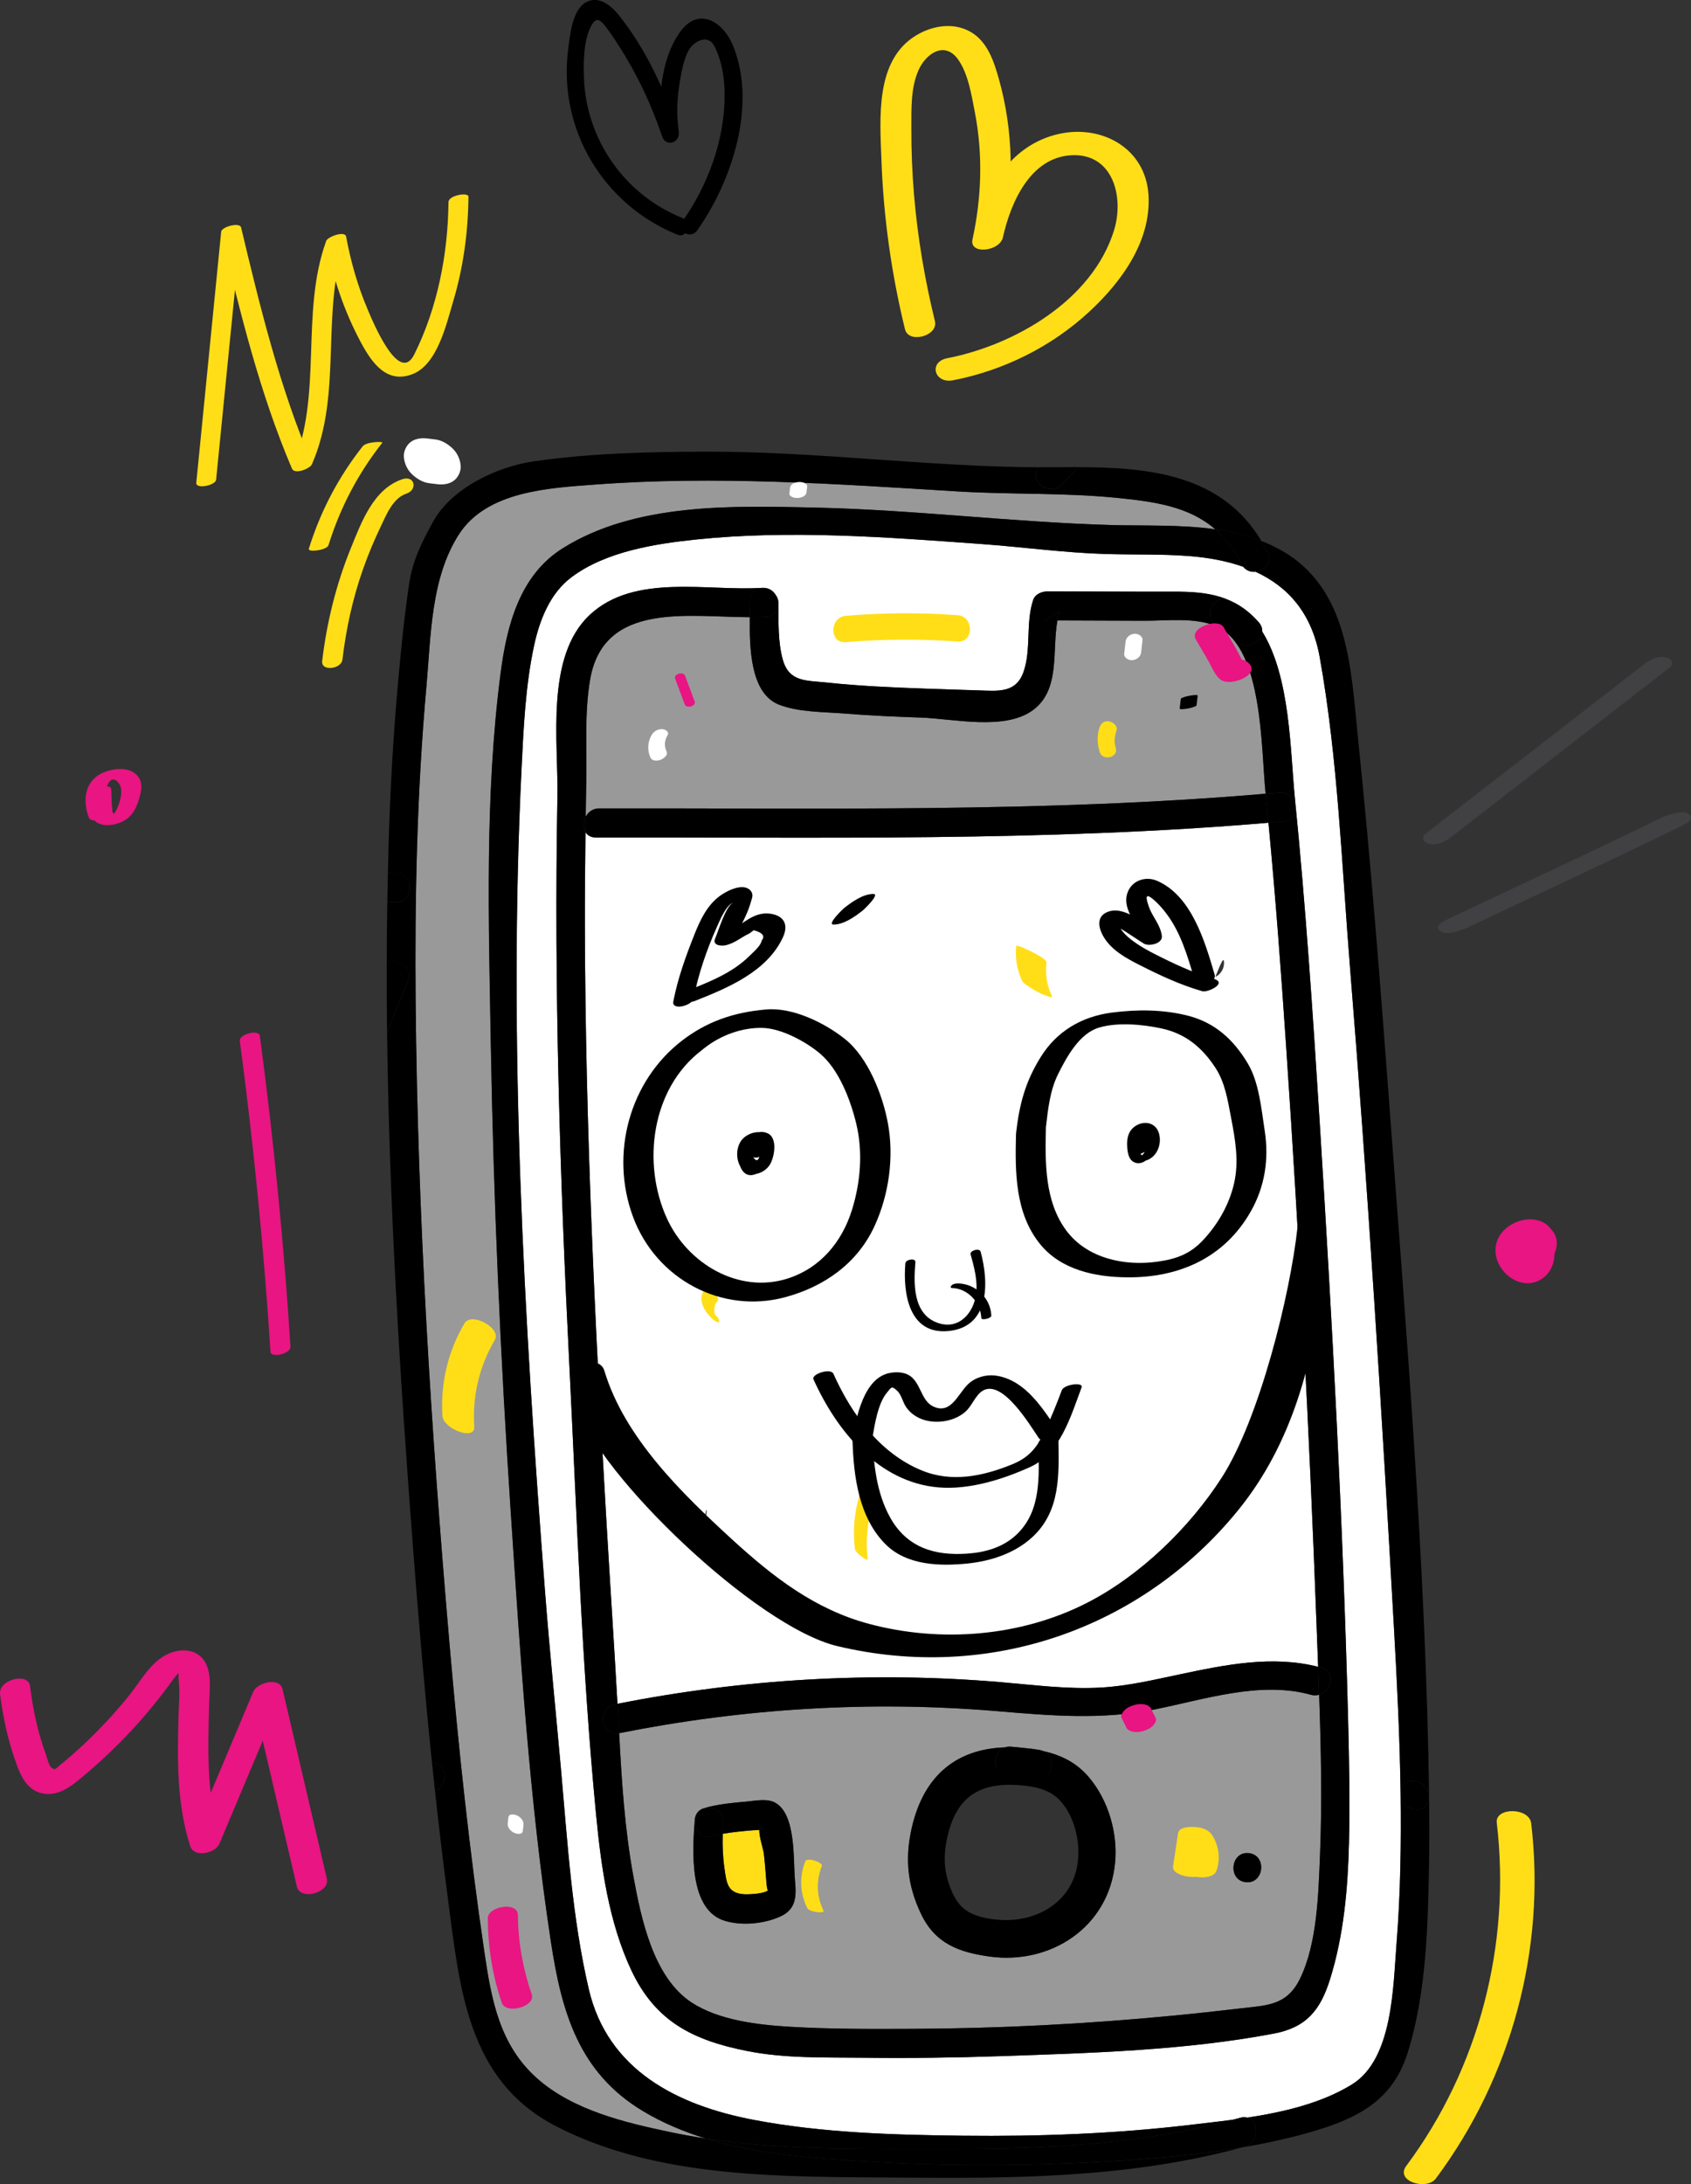 <?xml version="1.0" encoding="UTF-8"?> <svg xmlns="http://www.w3.org/2000/svg" width="103" height="133" viewBox="0 0 103 133" fill="none"><rect x="0" y="0" width="103" height="133" fill="#333333" stroke="none"/> <g clip-path="url(#clip0_118_2831)"> <path d="M82.237 59.018C81.727 52.733 81.498 46.229 80.384 40.018C79.904 37.337 78.454 35.725 76.478 34.817C76.205 34.844 75.92 34.757 75.721 34.513C74.699 34.154 73.569 33.946 72.375 33.857C70.709 33.73 69.042 33.784 67.374 33.737C64.854 33.664 62.337 33.316 59.824 33.132C54.095 32.715 48.118 32.255 42.387 32.854C39.879 33.115 36.908 33.581 34.819 35.139C33.503 36.119 32.866 37.743 32.526 39.319C32.001 41.756 31.888 44.311 31.764 46.795C30.944 63.435 31.913 80.312 33.193 96.903C33.472 100.531 33.845 104.148 34.168 107.772C34.565 112.217 34.844 116.767 35.857 121.122C37.013 126.084 41.28 128.207 45.899 129.088C50.086 129.885 54.441 130.007 58.689 130.054C63.273 130.105 67.877 129.936 72.434 129.4C73.283 129.299 74.179 129.201 75.089 129.079C75.243 129.038 75.398 129 75.551 128.957C75.71 128.912 75.851 128.917 75.972 128.951C78.221 128.607 80.497 128.066 82.337 126.935C84.85 125.391 84.848 120.976 85.06 118.355C85.305 115.315 85.341 112.262 85.308 109.213C85.261 105.865 85.096 102.519 84.907 99.178C84.156 85.783 83.323 72.391 82.237 59.018ZM81.018 120.51C80.426 122.409 79.57 123.458 77.605 123.832C72.197 124.859 66.453 125.019 60.965 125.209C58.188 125.306 55.41 125.34 52.633 125.308C50.264 125.282 47.823 125.359 45.488 124.893C42.232 124.243 39.931 123.112 38.46 119.995C37.082 117.07 36.614 113.692 36.306 110.498C35.431 101.448 35.138 92.293 34.682 83.213C34.101 71.658 33.74 60.083 33.952 48.512C34.013 45.16 33.201 39.971 35.933 37.433C38.66 34.9 43.107 36.018 46.421 35.798C46.793 35.772 47.07 35.954 47.233 36.206C47.349 36.358 47.424 36.55 47.422 36.783C47.416 37.859 47.384 39.142 47.686 40.191C48.077 41.549 49.125 41.436 50.369 41.568C52.348 41.78 54.334 41.865 56.321 41.936C57.424 41.974 58.53 42.013 59.633 42.045C60.793 42.079 61.888 42.227 62.348 40.912C62.822 39.554 62.469 37.972 62.922 36.565C63.05 36.168 63.466 36.016 63.833 36.016C66.388 36.018 68.943 36.042 71.498 36.033C73.562 36.027 75.245 36.27 76.671 37.895C76.835 38.081 76.894 38.276 76.883 38.462C78.605 41.235 78.586 45.761 78.868 48.566C79.526 55.142 79.969 61.742 80.382 68.34C81.144 80.449 81.798 92.58 82.113 104.711C82.178 107.214 82.226 109.722 82.165 112.223C82.098 115.016 81.85 117.833 81.018 120.51Z" fill="white"></path> <path d="M69.698 37.801C67.936 37.797 66.172 37.786 64.41 37.782C64.066 39.638 64.609 42.002 62.912 43.246C61.196 44.506 58.072 43.766 56.119 43.698C54.573 43.644 53.027 43.58 51.486 43.454C50.208 43.349 48.656 43.383 47.443 42.907C45.715 42.225 45.643 39.496 45.673 37.583C41.916 37.577 36.77 36.615 35.945 41.376C35.591 43.43 35.752 45.585 35.708 47.661C35.694 48.35 35.687 49.04 35.677 49.729C35.828 49.447 36.103 49.228 36.491 49.228C50.023 49.203 63.59 49.487 77.089 48.333C77.087 48.311 77.084 48.29 77.082 48.269C76.814 45.66 76.931 39.565 74.223 38.216C74.177 38.192 74.137 38.165 74.097 38.137C72.769 37.579 71.118 37.805 69.698 37.801Z" fill="#999999"></path> <path d="M79.85 103.203C76.764 102.344 73.344 103.496 70.309 104.101C67.089 104.743 63.971 104.473 60.728 104.2C53.025 103.55 45.295 104.031 37.714 105.542C37.714 105.562 37.716 105.581 37.718 105.6C37.869 108.501 38.06 111.411 38.584 114.272C39.056 116.839 39.795 120.418 42.132 121.943C43.8 123.033 46.178 123.302 48.115 123.418C50.581 123.565 53.067 123.555 55.538 123.544C60.861 123.523 66.183 123.249 71.479 122.738C72.824 122.607 74.167 122.464 75.507 122.304C77.122 122.111 78.379 122.161 79.191 120.482C80.229 118.334 80.303 115.39 80.401 113.038C80.537 109.767 80.466 106.479 80.353 103.199C80.198 103.246 80.03 103.255 79.85 103.203ZM47.502 116.722C46.514 117.156 45.23 117.28 44.192 116.983C41.943 116.341 42.18 112.707 42.321 110.834C42.354 110.389 42.637 110.152 42.965 110.092C42.996 110.081 43.023 110.066 43.057 110.058C43.846 109.852 44.674 109.775 45.484 109.705C46.013 109.658 46.73 109.502 47.221 109.775C48.511 110.494 48.308 113.295 48.427 114.52C48.519 115.497 48.498 116.286 47.502 116.722ZM60.277 119.142C58.402 118.881 56.965 118.351 56.105 116.551C55.283 114.832 55.111 113.207 55.528 111.345C56.277 108.007 58.373 106.502 61.207 106.404C61.316 106.368 61.437 106.35 61.572 106.361C61.857 106.385 62.138 106.412 62.417 106.445C62.709 106.472 63.007 106.507 63.311 106.558C63.393 106.571 63.464 106.596 63.531 106.626C64.59 106.864 65.553 107.302 66.342 108.238C67.51 109.626 68.098 111.621 67.922 113.434C67.54 117.397 63.949 119.653 60.277 119.142ZM75.874 114.614C74.756 114.481 74.962 112.711 76.078 112.846C77.196 112.978 76.99 114.746 75.874 114.614Z" fill="#999999"></path> <path d="M35.662 50.674C35.637 52.6 35.622 54.529 35.626 56.455C35.656 68.575 36.239 80.684 36.946 92.781C37.16 96.439 37.405 100.093 37.611 103.751C45.286 102.235 53.134 101.773 60.929 102.432C62.977 102.605 65.041 102.881 67.099 102.761C68.704 102.667 70.273 102.295 71.842 101.963C74.624 101.375 77.485 100.787 80.287 101.499C80.256 100.666 80.225 99.832 80.193 98.998C79.757 87.254 79.138 75.513 78.343 63.788C78.032 59.224 77.697 54.657 77.26 50.101C63.638 51.26 49.946 50.971 36.289 50.997C35.983 50.999 35.779 50.864 35.662 50.674ZM72.564 96.27C72.989 96.146 73.505 96.195 73.904 96.06C74.223 96.146 74.359 95.986 74.319 95.575C74.361 95.331 74.393 95.085 74.416 94.84C74.563 93.548 74.615 92.296 74.267 91.034C73.963 89.931 73.325 91.5 73.625 92.588C74.084 94.252 74.152 92.973 73.594 94.628C73.023 96.317 73.08 95.592 71.685 96.001C70.604 96.317 71.498 96.58 72.564 96.27ZM69.62 57.62C70.51 57.631 70.99 58.843 71.88 58.871C72.547 58.892 72.65 60.949 72.845 61.624C73.124 62.593 74.533 57.592 74.556 58.599C74.582 59.711 72.939 60.036 72.83 58.871C72.813 58.118 72.759 57.361 72.685 56.611C72.673 56.491 72.66 56.369 72.645 56.25C72.62 56.245 72.595 56.239 72.566 56.233C72.379 56.23 72.19 56.228 72.003 56.226C71.347 56.218 70.692 56.211 70.036 56.203C68.909 56.188 68.507 57.607 69.62 57.62ZM42.872 92.588C43.096 91.472 43.111 91.889 42.886 93.012C42.679 94.049 43.338 94.951 43.57 96.001C43.726 96.7 43.646 97.057 44.288 97.08C45.414 97.121 48.521 97.576 47.405 97.536C46.386 97.499 44.741 95.928 44.21 94.953C43.526 93.696 42.605 93.914 42.872 92.588ZM39.83 55.758C40.464 54.563 41.785 54.184 43.023 54.272C44.147 54.351 43.369 53.19 42.251 53.111C39.849 52.942 38.238 53.866 38.433 55.394C38.58 56.532 39.671 62.619 39.526 61.483C39.31 59.805 39.002 57.319 39.83 55.758Z" fill="white"></path> <path d="M57.2 111.83C56.944 113.04 56.988 114.013 57.429 115.161C57.997 116.651 58.91 117.173 60.481 117.374C63.397 117.744 66.199 116.018 66.185 112.771C66.178 111.565 65.784 110.25 64.972 109.346C64.399 108.706 63.676 108.439 62.906 108.3C60.011 107.855 57.882 108.614 57.2 111.83Z" stroke="black" stroke-miterlimit="10"></path> <path d="M45.381 115.355C45.589 115.364 46.633 115.328 46.801 115.09C46.715 115.214 46.671 114.436 46.675 114.492C46.633 113.962 46.593 113.431 46.532 112.901C46.499 112.604 46.216 111.768 46.26 111.443C46.121 111.449 45.974 111.445 45.872 111.454C45.259 111.505 44.634 111.561 44.024 111.67C44.001 112.371 44.03 113.066 44.128 113.767C44.258 114.678 44.307 115.308 45.381 115.355Z" fill="#FFDE17"></path> <path d="M33.55 118.233C32.245 109.649 31.689 100.839 31.112 92.176C30.479 82.66 30.059 73.124 29.891 63.587C29.761 56.108 29.52 48.438 30.487 41.002C30.863 38.107 31.643 35.052 34.24 33.408C38.679 30.601 44.641 30.799 49.66 30.911C55.65 31.045 61.603 31.791 67.578 31.969C69.682 32.031 71.899 31.93 74.022 32.232C72.427 30.842 70.326 30.543 67.993 30.312C64.792 29.993 61.505 30.122 58.278 29.921C50.936 29.467 43.569 28.954 36.216 29.508C33.457 29.715 29.64 29.897 27.942 32.553C26.231 35.231 26.25 38.716 25.971 41.823C25.398 48.2 25.257 54.61 25.316 61.011C25.433 74.074 26.254 87.092 27.378 100.101C27.921 106.387 28.586 112.664 29.507 118.904C29.935 121.799 30.435 124.532 32.706 126.554C34.894 128.502 38.049 129.248 40.823 129.832C41.54 129.983 42.26 130.112 42.981 130.221C41.645 129.81 40.355 129.271 39.149 128.547C35.247 126.201 34.202 122.524 33.55 118.233Z" fill="#999999"></path> <path d="M63.631 37.78C63.892 37.78 64.15 37.782 64.41 37.782C64.445 37.592 64.485 37.408 64.544 37.23C64.238 37.414 63.933 37.596 63.631 37.78Z" fill="black"></path> <path d="M46.688 37.555C46.365 37.577 46.023 37.583 45.673 37.583C45.646 39.499 45.715 42.227 47.443 42.907C48.654 43.383 50.208 43.349 51.486 43.454C53.028 43.58 54.574 43.644 56.12 43.698C58.073 43.766 61.196 44.506 62.912 43.247C64.607 42.002 64.066 39.638 64.41 37.782C64.15 37.782 63.892 37.78 63.632 37.78C63.936 37.596 64.24 37.414 64.542 37.23C64.486 37.408 64.444 37.594 64.408 37.782C66.17 37.786 67.934 37.797 69.696 37.801C71.117 37.803 72.77 37.579 74.097 38.135C73.284 37.562 73.915 36.082 74.88 36.563C75.73 36.987 76.38 37.647 76.881 38.455C76.89 38.269 76.831 38.073 76.669 37.889C75.243 36.264 73.561 36.02 71.496 36.027C68.941 36.035 66.386 36.012 63.831 36.01C63.464 36.01 63.049 36.161 62.921 36.559C62.468 37.966 62.82 39.546 62.346 40.906C61.889 42.22 60.791 42.073 59.631 42.039C58.528 42.007 57.422 41.968 56.319 41.93C54.332 41.861 52.346 41.773 50.368 41.562C49.124 41.429 48.075 41.543 47.685 40.185C47.385 39.135 47.416 37.855 47.42 36.777C47.422 36.544 47.347 36.352 47.231 36.2C47.563 36.707 47.435 37.504 46.688 37.555Z" fill="black"></path> <path d="M74.882 36.565C73.917 36.084 73.283 37.564 74.099 38.137C74.544 38.323 74.951 38.596 75.301 38.996C75.887 39.663 76.854 39.131 76.885 38.46C76.382 37.649 75.731 36.989 74.882 36.565Z" fill="black"></path> <path d="M45.687 36.572C45.685 36.863 45.677 37.209 45.67 37.583C46.023 37.583 46.363 37.577 46.686 37.555C47.432 37.506 47.56 36.707 47.231 36.202C46.786 35.614 45.691 35.661 45.687 36.572Z" fill="black"></path> <path d="M76.481 34.819C78.457 35.727 79.906 37.339 80.386 40.02C81.5 46.231 81.729 52.735 82.239 59.02C83.323 72.393 84.156 85.783 84.913 99.18C85.102 102.523 85.268 105.867 85.314 109.215C85.302 108.071 87.036 108.292 87.049 109.423C86.852 95.22 85.644 80.964 84.59 66.805C84.051 59.566 83.477 52.324 82.732 45.104C82.285 40.779 82.205 35.813 77.974 33.474C77.603 33.269 77.221 33.093 76.835 32.942C76.963 33.157 77.089 33.378 77.204 33.615C77.517 34.25 77.022 34.761 76.481 34.819Z" fill="black"></path> <path d="M85.312 109.215C85.327 110.344 87.064 110.566 87.047 109.423C87.034 108.292 85.299 108.069 85.312 109.215Z" fill="black"></path> <path d="M87.049 109.423C87.066 110.566 85.329 110.344 85.314 109.215C85.35 112.264 85.314 115.317 85.067 118.357C84.855 120.978 84.855 125.393 82.344 126.937C80.504 128.068 78.228 128.609 75.979 128.953C76.688 129.15 76.739 130.467 75.824 130.719C75.751 130.74 75.675 130.757 75.602 130.777C77.072 130.526 78.53 130.212 79.959 129.795C82.654 129.004 84.813 127.922 85.721 125.066C86.898 121.359 86.976 117.23 87.047 113.369C87.068 112.052 87.064 110.737 87.049 109.423Z" fill="black"></path> <path d="M58.696 130.054C54.448 130.007 50.091 129.883 45.906 129.088C41.286 128.209 37.02 126.084 35.864 121.122C34.848 116.766 34.571 112.219 34.175 107.772C33.852 104.148 33.478 100.531 33.199 96.903C31.92 80.312 30.951 63.435 31.771 46.795C31.892 44.311 32.008 41.756 32.532 39.319C32.87 37.743 33.51 36.119 34.825 35.139C36.915 33.583 39.885 33.117 42.394 32.854C48.125 32.255 54.102 32.715 59.831 33.132C62.346 33.316 64.861 33.664 67.38 33.737C69.048 33.786 70.716 33.733 72.381 33.857C73.575 33.946 74.706 34.154 75.727 34.513C75.683 34.457 75.641 34.398 75.606 34.327C75.163 33.433 74.63 32.756 74.028 32.232C71.903 31.93 69.688 32.031 67.584 31.969C61.607 31.791 55.656 31.043 49.667 30.91C44.647 30.799 38.685 30.601 34.246 33.408C31.647 35.052 30.869 38.107 30.493 41.002C29.526 48.438 29.767 56.108 29.898 63.587C30.065 73.124 30.485 82.66 31.119 92.176C31.695 100.841 32.251 109.651 33.556 118.233C34.209 122.524 35.253 126.201 39.155 128.549C40.361 129.274 41.651 129.812 42.988 130.223C47.989 130.986 53.086 130.839 58.131 130.853C63.86 130.868 69.541 130.548 75.1 129.079C74.19 129.201 73.294 129.299 72.444 129.4C67.884 129.936 63.279 130.105 58.696 130.054Z" fill="black"></path> <path d="M52.715 131.621C49.508 131.426 46.115 131.185 42.983 130.223C42.262 130.114 41.542 129.983 40.825 129.834C38.052 129.25 34.897 128.504 32.709 126.556C30.437 124.534 29.938 121.801 29.51 118.907C28.589 112.666 27.924 106.389 27.38 100.103C26.256 87.094 25.436 74.076 25.318 61.013C25.262 54.612 25.4 48.202 25.973 41.825C26.252 38.718 26.233 35.233 27.945 32.555C29.642 29.899 33.462 29.718 36.218 29.51C43.569 28.956 50.938 29.47 58.28 29.923C61.507 30.122 64.792 29.995 67.995 30.314C70.328 30.545 72.43 30.844 74.024 32.234C74.985 32.371 75.929 32.589 76.833 32.944C74.418 28.897 70.011 28.456 65.66 28.448C65.352 28.8 65.037 29.149 64.714 29.491C63.953 30.293 62.581 29.273 63.29 28.456C56.529 28.426 49.761 27.486 42.988 27.503C39.51 27.511 35.979 27.597 32.53 28.091C30.292 28.409 27.502 29.713 26.367 31.789C25.66 33.081 25.134 34.128 24.913 35.599C24.632 37.485 24.444 39.392 24.269 41.29C23.951 44.747 23.76 48.217 23.661 51.689C23.648 52.164 23.638 52.641 23.628 53.117C23.823 53.139 24.018 53.164 24.211 53.186C25.331 53.312 25.125 55.08 24.007 54.954C23.869 54.939 23.73 54.92 23.59 54.905C23.569 56.156 23.56 57.406 23.556 58.657C24.171 58.261 25.197 58.867 24.848 59.737C24.433 60.773 24.007 61.806 23.577 62.834C23.703 73.349 24.36 83.857 25.163 94.333C25.497 98.667 25.864 102.998 26.311 107.319C26.317 107.319 26.323 107.321 26.329 107.321C27.313 107.411 27.276 108.781 26.495 109.049C26.728 111.191 26.98 113.331 27.263 115.467C27.993 120.991 28.425 126.659 33.854 129.468C40.103 132.703 47.752 132.542 54.555 132.602C61.643 132.664 68.704 132.645 75.602 130.781C72.818 131.251 69.98 131.476 67.187 131.636C62.371 131.905 57.529 131.914 52.715 131.621Z" fill="black"></path> <path d="M76.48 34.819C76.237 34.705 75.983 34.607 75.723 34.515C75.922 34.759 76.206 34.846 76.48 34.819Z" fill="black"></path> <path d="M75.557 128.957C75.404 129 75.249 129.038 75.096 129.079C75.389 129.04 75.683 128.998 75.979 128.953C75.855 128.919 75.717 128.914 75.557 128.957Z" fill="black"></path> <path d="M24.848 59.732C25.199 58.862 24.173 58.257 23.556 58.653C23.554 60.047 23.558 61.438 23.575 62.832C24.007 61.8 24.433 60.769 24.848 59.732Z" fill="black"></path> <path d="M24.007 54.947C25.125 55.074 25.331 53.306 24.211 53.179C24.015 53.158 23.82 53.132 23.628 53.111C23.613 53.708 23.6 54.302 23.592 54.898C23.728 54.913 23.867 54.933 24.007 54.947Z" fill="black"></path> <path d="M26.329 107.317C26.323 107.317 26.316 107.315 26.31 107.315C26.369 107.892 26.434 108.467 26.495 109.044C27.275 108.777 27.313 107.404 26.329 107.317Z" fill="black"></path> <path d="M63.29 28.452C62.581 29.269 63.953 30.288 64.714 29.487C65.037 29.147 65.352 28.796 65.66 28.443C65.222 28.443 64.785 28.445 64.351 28.45C63.997 28.454 63.644 28.454 63.29 28.452Z" fill="black"></path> <path d="M75.601 34.327C75.637 34.398 75.677 34.46 75.723 34.513C75.983 34.605 76.235 34.705 76.48 34.817C77.024 34.759 77.516 34.248 77.204 33.613C77.087 33.378 76.963 33.155 76.835 32.94C75.931 32.585 74.987 32.367 74.026 32.23C74.626 32.758 75.159 33.433 75.601 34.327Z" fill="black"></path> <path d="M75.979 128.953C75.683 128.998 75.39 129.04 75.096 129.079C69.537 130.548 63.856 130.868 58.127 130.853C53.082 130.839 47.982 130.986 42.983 130.223C46.115 131.185 49.51 131.426 52.715 131.621C57.529 131.914 62.371 131.905 67.185 131.632C69.98 131.471 72.816 131.247 75.599 130.777C75.673 130.757 75.748 130.74 75.822 130.719C76.736 130.466 76.686 129.15 75.979 128.953Z" fill="black"></path> <path d="M35.677 49.729C35.673 50.043 35.666 50.359 35.662 50.674C35.778 50.864 35.981 50.999 36.287 50.997C49.944 50.971 63.636 51.26 77.259 50.101C77.202 49.511 77.15 48.921 77.089 48.333C63.59 49.487 50.023 49.203 36.491 49.228C36.105 49.231 35.828 49.449 35.677 49.729Z" fill="black"></path> <path d="M35.662 50.674C35.666 50.359 35.673 50.043 35.677 49.729C35.515 50.032 35.503 50.409 35.662 50.674Z" fill="black"></path> <path d="M78.182 50.026C79.302 49.925 79.036 48.166 77.915 48.267C77.641 48.292 77.366 48.311 77.089 48.335C77.15 48.925 77.202 49.513 77.259 50.103C77.567 50.075 77.873 50.052 78.182 50.026Z" fill="black"></path> <path d="M71.842 101.963C70.273 102.295 68.704 102.667 67.099 102.761C65.039 102.883 62.977 102.605 60.929 102.432C53.134 101.773 45.289 102.235 37.611 103.751C37.644 104.347 37.68 104.946 37.709 105.542C45.291 104.029 53.023 103.55 60.724 104.2C63.967 104.473 67.084 104.743 70.304 104.101C73.342 103.496 76.761 102.342 79.845 103.203C80.025 103.255 80.193 103.246 80.346 103.201C80.328 102.635 80.306 102.066 80.286 101.499C77.485 100.788 74.626 101.375 71.842 101.963Z" fill="black"></path> <path d="M80.506 101.553C80.432 101.534 80.361 101.517 80.288 101.499C80.309 102.066 80.329 102.635 80.348 103.201C81.095 102.981 81.406 101.805 80.506 101.553Z" fill="black"></path> <path d="M37.443 103.785C36.344 104.005 36.6 105.767 37.709 105.544C37.712 105.544 37.712 105.544 37.714 105.544C37.682 104.948 37.648 104.349 37.615 103.753C37.556 103.764 37.5 103.774 37.443 103.785Z" fill="black"></path> <path d="M72.725 56.087C72.591 55.869 72.562 55.893 72.633 56.158C72.637 56.188 72.639 56.22 72.643 56.25C72.88 56.297 72.91 56.243 72.725 56.087Z" fill="black"></path> <path d="M61.368 108.131C61.882 108.174 62.402 108.21 62.904 108.3C62.971 108.311 63.038 108.317 63.107 108.33C64.135 108.506 64.381 107.003 63.531 106.628C63.17 106.547 62.797 106.492 62.417 106.447C62.002 106.408 61.595 106.391 61.207 106.404C60.424 106.673 60.382 108.048 61.368 108.131Z" fill="black"></path> <path d="M63.531 106.628C64.38 107 64.135 108.506 63.107 108.33C63.038 108.32 62.973 108.311 62.904 108.3C63.675 108.439 64.397 108.707 64.97 109.346C65.782 110.25 66.176 111.565 66.182 112.771C66.197 116.018 63.394 117.742 60.478 117.374C58.907 117.175 57.995 116.651 57.426 115.161C56.988 114.013 56.942 113.04 57.198 111.83C57.879 108.615 60.009 107.856 62.901 108.3C62.4 108.21 61.88 108.176 61.366 108.131C60.38 108.048 60.42 106.673 61.204 106.406C58.37 106.504 56.275 108.007 55.526 111.347C55.108 113.207 55.28 114.834 56.103 116.553C56.963 118.353 58.4 118.883 60.275 119.144C63.946 119.655 67.537 117.399 67.919 113.438C68.093 111.625 67.506 109.63 66.34 108.243C65.553 107.304 64.59 106.866 63.531 106.628Z" fill="black"></path> <path d="M61.572 106.363C61.435 106.353 61.313 106.367 61.206 106.405C61.597 106.393 62.002 106.407 62.417 106.447C62.14 106.414 61.857 106.386 61.572 106.363Z" fill="black"></path> <path d="M63.531 106.628C63.464 106.598 63.392 106.575 63.311 106.56C63.007 106.509 62.711 106.472 62.417 106.447C62.797 106.492 63.17 106.547 63.531 106.628Z" fill="black"></path> <path d="M47.218 109.775C46.728 109.502 46.01 109.658 45.482 109.705C44.672 109.778 43.843 109.852 43.054 110.058C43.021 110.066 42.994 110.081 42.962 110.092C43.478 109.998 44.105 110.344 44.053 111.041C44.036 111.251 44.028 111.46 44.02 111.667C44.632 111.561 45.255 111.503 45.868 111.452C45.97 111.443 46.117 111.447 46.256 111.441C46.258 111.419 46.258 111.392 46.264 111.375C46.325 111.21 46.606 111.375 46.503 111.407C46.438 111.428 46.348 111.434 46.256 111.439C46.212 111.764 46.495 112.6 46.528 112.897C46.589 113.425 46.629 113.957 46.671 114.487C46.667 114.432 46.711 115.21 46.797 115.086C46.629 115.323 45.584 115.362 45.377 115.351C44.303 115.304 44.254 114.671 44.124 113.763C44.024 113.064 43.996 112.367 44.02 111.665C43.782 111.706 43.547 111.755 43.317 111.815C42.257 112.091 41.993 110.447 42.96 110.088C42.633 110.147 42.35 110.385 42.316 110.829C42.175 112.7 41.938 116.337 44.187 116.978C45.226 117.273 46.51 117.149 47.498 116.717C48.494 116.279 48.515 115.492 48.421 114.515C48.307 113.294 48.509 110.494 47.218 109.775Z" fill="black"></path> <path d="M43.321 111.819C43.552 111.759 43.787 111.71 44.024 111.67C44.03 111.46 44.041 111.253 44.057 111.043C44.11 110.346 43.483 109.998 42.967 110.094C41.998 110.451 42.262 112.095 43.321 111.819Z" fill="black"></path> <path d="M46.271 111.379C46.264 111.396 46.264 111.422 46.262 111.445C46.355 111.441 46.445 111.434 46.51 111.413C46.61 111.379 46.329 111.214 46.271 111.379Z" fill="black"></path> <path d="M76.077 112.846C74.961 112.713 74.756 114.481 75.874 114.614C76.99 114.746 77.195 112.978 76.077 112.846Z" fill="black"></path> <path d="M26.507 26.759C26.341 26.739 26.178 26.72 26.012 26.699C25.668 26.658 25.28 26.705 24.997 26.93C24.741 27.133 24.569 27.505 24.6 27.838C24.634 28.217 24.8 28.589 25.07 28.854C25.364 29.14 25.739 29.378 26.153 29.427C26.319 29.446 26.482 29.465 26.648 29.487C26.992 29.527 27.38 29.48 27.663 29.256C27.919 29.053 28.091 28.681 28.06 28.347C28.026 27.969 27.86 27.597 27.59 27.332C27.296 27.043 26.921 26.808 26.507 26.759Z" fill="white"></path> <path d="M42.975 78.454C42.402 79.085 42.91 79.88 43.42 80.338C43.487 80.398 43.755 80.622 43.81 80.462C43.862 80.31 43.497 80.002 43.418 79.93C43.648 80.137 43.56 80.118 43.523 79.955C43.504 79.868 43.502 79.776 43.508 79.686C43.525 79.493 43.602 79.333 43.73 79.192C43.879 79.032 43.12 78.294 42.975 78.454Z" fill="#FFDE17"></path> <path d="M66.982 44.273C66.803 44.775 66.829 45.297 66.984 45.801C67.154 46.351 68.152 46.148 67.957 45.526C67.848 45.175 67.89 44.816 68.01 44.476C68.102 44.215 67.793 43.971 67.579 43.929C67.303 43.873 67.076 44.01 66.982 44.273Z" fill="#FFDE17"></path> <path d="M49.048 113.348C48.681 114.278 48.725 115.281 49.163 116.179C49.296 116.45 50.254 116.538 50.164 116.356C49.736 115.479 49.703 114.537 50.059 113.63C50.145 113.41 49.155 113.076 49.048 113.348Z" fill="#FFDE17"></path> <path d="M51.515 39.105C53.784 38.913 56.054 38.9 58.326 39.065C59.337 39.14 59.331 37.534 58.326 37.461C56.054 37.294 53.784 37.307 51.515 37.502C50.514 37.587 50.504 39.191 51.515 39.105Z" fill="#FFDE17"></path> <path d="M72.885 42.941C72.908 42.746 72.929 42.554 72.952 42.359C72.962 42.276 72.461 42.364 72.419 42.372C72.297 42.398 72.176 42.426 72.06 42.473C72.02 42.49 71.928 42.515 71.922 42.569C71.899 42.763 71.878 42.956 71.855 43.15C71.844 43.234 72.346 43.146 72.388 43.138C72.509 43.112 72.631 43.084 72.746 43.037C72.788 43.022 72.878 42.994 72.885 42.941Z" fill="black"></path> <path d="M50.77 56.301C51.4 56.301 52.058 55.828 52.538 55.454C52.629 55.386 53.619 54.437 53.199 54.437C52.57 54.437 51.911 54.909 51.431 55.283C51.341 55.352 50.351 56.301 50.77 56.301Z" fill="black"></path> <path d="M52.669 90.175C52.111 91.496 51.905 92.871 52.071 94.301C52.106 94.602 52.872 95.083 52.855 94.957C52.694 93.566 52.874 92.212 53.418 90.923C53.541 90.632 52.725 90.042 52.669 90.175Z" fill="#FFDE17"></path> <path d="M61.903 57.599C61.819 58.349 61.947 59.076 62.272 59.754C62.329 59.871 62.56 60.008 62.652 60.07C62.874 60.222 63.113 60.359 63.352 60.483C63.441 60.528 64.152 60.829 64.082 60.682C63.77 60.032 63.661 59.352 63.741 58.633C63.766 58.407 63.048 58.071 62.895 57.984C62.828 57.947 61.916 57.498 61.903 57.599Z" fill="#FFDE17"></path> <path d="M74.089 113.932C74.355 113.2 74.248 112.371 73.816 111.727C73.577 111.372 73.109 111.263 72.708 111.251C72.429 111.242 71.811 111.257 71.754 111.64C71.653 112.311 71.552 112.982 71.452 113.654C71.351 114.325 73.432 114.586 73.539 113.878C73.64 113.207 73.74 112.536 73.841 111.864C73.153 111.834 72.467 111.806 71.779 111.777C72.178 112.371 72.251 113.036 72.006 113.709C71.8 114.259 73.826 114.648 74.089 113.932Z" fill="#FFDE17"></path> <path d="M28.886 86.889C28.771 84.988 29.186 83.228 30.141 81.591C30.554 80.881 28.714 79.857 28.284 80.594C27.286 82.305 26.826 84.229 26.948 86.217C26.996 87.015 28.939 87.755 28.886 86.889Z" fill="#FFDE17"></path> <path d="M39.694 44.752C39.449 45.164 39.417 45.688 39.616 46.126C39.719 46.353 40.021 46.344 40.221 46.274C40.38 46.218 40.709 46.005 40.606 45.778C40.451 45.436 40.466 45.098 40.659 44.775C40.791 44.555 40.506 44.403 40.332 44.399C40.069 44.39 39.828 44.527 39.694 44.752Z" fill="white"></path> <path d="M31.844 111.494C31.859 111.375 31.871 111.255 31.886 111.133C31.915 110.885 31.712 110.654 31.502 110.556C31.359 110.489 30.999 110.408 30.967 110.667C30.953 110.787 30.94 110.906 30.925 111.028C30.896 111.276 31.099 111.507 31.309 111.605C31.452 111.672 31.815 111.753 31.844 111.494Z" fill="white"></path> <path d="M68.559 39.08C68.532 39.319 68.504 39.561 68.477 39.8C68.446 40.065 68.765 40.228 68.983 40.202C69.249 40.17 69.478 39.997 69.509 39.717C69.537 39.477 69.564 39.236 69.591 38.996C69.623 38.731 69.304 38.569 69.086 38.594C68.817 38.626 68.591 38.8 68.559 39.08Z" fill="white"></path> <path d="M48.123 29.707C48.108 29.827 48.095 29.946 48.081 30.068C48.07 30.156 48.194 30.239 48.253 30.267C48.362 30.318 48.513 30.335 48.63 30.32C48.84 30.295 49.098 30.213 49.125 29.97C49.14 29.85 49.153 29.73 49.167 29.608C49.178 29.521 49.054 29.438 48.995 29.41C48.886 29.358 48.735 29.341 48.618 29.356C48.408 29.382 48.15 29.465 48.123 29.707Z" fill="white"></path> <path d="M56.946 19.554C56.331 17.031 55.893 14.467 55.675 11.874C55.559 10.506 55.507 9.131 55.511 7.759C55.513 6.621 55.475 5.353 55.939 4.291C56.386 3.269 57.521 2.482 58.341 3.598C58.972 4.458 59.18 5.811 59.379 6.835C59.877 9.407 59.793 12.028 59.235 14.579C59.027 15.526 60.894 15.318 61.087 14.457C61.565 12.315 62.759 9.597 65.245 9.454C67.783 9.309 68.484 11.977 67.861 14.01C66.543 18.303 61.773 21.02 57.697 21.814C56.539 22.04 56.91 23.381 58.051 23.158C61.114 22.562 64.026 21.127 66.34 18.989C68.282 17.196 70.124 14.703 69.956 11.883C69.784 9.031 67.133 7.596 64.555 8.143C61.471 8.798 59.885 11.675 59.237 14.581C59.853 14.54 60.472 14.5 61.089 14.459C61.783 11.284 61.725 7.957 60.846 4.823C60.537 3.722 60.143 2.514 59.096 1.928C58.051 1.345 56.774 1.561 55.784 2.166C53.298 3.688 53.598 7.186 53.688 9.726C53.812 13.21 54.297 16.665 55.123 20.048C55.341 20.952 57.166 20.46 56.946 19.554Z" fill="#FFDE17"></path> <path d="M35.215 85.762C36.409 89.743 46.021 99.056 51.012 100.242C60.208 102.429 69.514 99.222 75.415 91.966C78.704 87.921 80.024 82.897 80.58 77.76C80.697 76.676 79.132 73.809 79.031 74.737C78.58 78.897 76.705 86.405 74.429 89.957C72.463 93.025 69.438 95.951 66.218 97.6C62.18 99.667 57.301 100.048 52.95 98.889C49.631 98.006 47.083 96.024 44.574 93.726C41.557 90.959 38.033 87.543 36.814 83.474C36.529 82.523 34.909 83.03 35.19 83.966L35.215 85.762Z" fill="black"></path> <path d="M41.582 63.339C38.339 65.804 37.141 70.247 38.551 74.08C39.95 77.886 43.957 80.036 47.831 78.991C50.189 78.354 52.228 76.943 53.279 74.638C54.146 72.737 54.465 70.467 54.083 68.402C53.762 66.663 52.872 64.391 51.467 63.271C50.233 62.287 48.297 61.336 46.684 61.47C44.695 61.635 42.99 62.214 41.416 63.467C41.081 63.734 41.28 64.07 41.605 64.186C42.035 64.337 42.564 64.096 42.895 63.833C43.879 63.05 45.184 62.561 46.451 62.595C47.603 62.625 49.092 63.431 49.956 64.164C51.104 65.137 51.807 66.982 52.155 68.427C52.57 70.15 52.417 71.991 51.895 73.674C51.278 75.656 49.948 77.221 47.987 77.852C45.018 78.805 41.889 76.971 40.619 74.189C39.088 70.828 39.682 66.283 42.732 63.963C43.722 63.213 42.191 62.877 41.582 63.339Z" fill="black"></path> <path d="M61.884 69.097C61.828 71.401 61.832 73.871 63.342 75.746C64.622 77.334 66.709 77.764 68.639 77.783C71.813 77.815 74.574 76.599 76.18 73.781C77.051 72.254 77.303 70.572 77.032 68.838C76.827 67.521 76.692 65.905 75.998 64.748C75.138 63.313 74.013 62.279 72.382 61.857C70.859 61.464 69.258 61.462 67.71 61.663C65.91 61.898 64.372 62.783 63.386 64.374C62.455 65.873 62.094 67.224 61.891 68.987C61.821 69.58 63.64 69.227 63.701 68.703C63.833 67.568 63.944 66.411 64.462 65.381C64.997 64.32 65.761 62.918 66.955 62.572C68.11 62.236 69.589 62.381 70.749 62.627C72.205 62.937 73.229 63.79 74.034 65.026C74.622 65.928 74.781 66.999 74.983 68.049C75.241 69.394 75.48 70.721 75.163 72.083C74.863 73.368 74.19 74.535 73.305 75.491C72.514 76.346 71.687 76.663 70.5 76.829C68.513 77.112 66.225 76.637 64.96 74.948C63.611 73.146 63.657 70.751 63.709 68.596C63.72 68.186 61.901 68.47 61.884 69.097Z" fill="black"></path> <path d="M55.146 76.926C54.991 78.773 55.371 81.287 57.773 81.052C60.288 80.806 60.246 78.112 59.73 76.22C59.665 75.979 59.057 76.145 59.122 76.387C59.334 77.163 59.562 77.982 59.455 78.796C59.302 79.97 58.4 81.007 57.112 80.554C55.604 80.022 55.646 78.185 55.757 76.859C55.78 76.584 55.167 76.691 55.146 76.926Z" fill="black"></path> <path d="M49.547 83.987C50.968 87.152 53.523 90.264 57.162 90.574C59.027 90.733 61.066 90.096 62.755 89.33C64.582 88.503 65.222 86.243 65.883 84.479C66.007 84.15 64.813 84.291 64.674 84.661C64.368 85.48 64.041 86.288 63.672 87.079C63.183 88.129 62.705 88.746 61.635 89.178C59.862 89.897 57.974 90.29 56.149 89.544C53.59 88.496 51.874 86.127 50.764 83.656C50.596 83.28 49.411 83.68 49.547 83.987Z" fill="black"></path> <path d="M53.148 87.496C53.29 86.698 53.477 85.486 53.999 84.836C54.307 84.451 54.31 84.379 54.65 84.693C54.905 84.93 54.998 85.413 55.203 85.7C55.757 86.48 56.751 86.698 57.643 86.519C58.065 86.433 58.457 86.262 58.788 85.98C59.187 85.642 59.405 84.982 59.829 84.706C61.043 83.915 62.751 86.812 63.276 87.575C63.552 87.977 64.723 87.534 64.396 87.058C63.489 85.741 62.514 84.156 60.844 83.799C60.242 83.671 59.623 83.789 59.12 84.156C58.457 84.639 58.071 85.982 57.083 85.734C56.154 85.499 56.17 84.466 55.566 83.893C55.205 83.551 54.658 83.517 54.19 83.607C52.617 83.913 52.161 86.279 51.922 87.62C51.826 88.171 53.059 87.987 53.148 87.496Z" fill="black"></path> <path d="M51.928 87.722C51.993 89.927 52.316 92.415 53.942 94.04C55.23 95.327 57.24 95.381 58.929 95.21C60.338 95.066 61.786 94.6 62.858 93.623C64.611 92.026 64.504 89.792 64.467 87.59C64.46 87.258 63.244 87.481 63.25 87.921C63.283 89.884 63.451 92.013 61.897 93.469C61.07 94.241 59.99 94.534 58.899 94.609C56.925 94.743 55.241 94.237 54.223 92.413C53.378 90.899 53.197 89.099 53.147 87.389C53.135 87.055 51.914 87.284 51.928 87.722Z" fill="black"></path> <path d="M42.317 60.957C44.295 60.171 46.73 59.176 47.693 57.066C48.035 56.318 47.767 55.773 46.949 55.645C45.738 55.456 45.088 56.568 44.035 56.831C44.257 56.966 44.479 57.1 44.704 57.233C45.033 56.498 45.522 55.721 45.73 54.945C45.791 54.717 45.916 54.492 45.742 54.266C45.302 53.688 44.221 54.276 43.825 54.573C43.066 55.142 42.65 56.021 42.304 56.889C41.775 58.219 41.287 59.563 41.014 60.974C40.901 61.558 42.09 61.252 42.237 60.846C42.254 60.801 42.27 60.756 42.287 60.712C42.461 60.235 41.232 60.378 41.064 60.84C41.047 60.885 41.031 60.93 41.014 60.974C41.421 60.932 41.83 60.889 42.237 60.846C42.529 59.335 43.042 57.838 43.672 56.436C43.842 56.055 44.255 55.042 44.71 54.95C44.234 55.046 43.745 56.739 43.559 57.154C43.365 57.584 43.959 57.624 44.228 57.556C44.79 57.415 45.144 57.075 45.65 56.84C45.738 56.776 45.824 56.711 45.912 56.647C46.456 56.793 46.617 57.002 46.393 57.274C46.349 57.592 45.887 57.975 45.66 58.202C44.597 59.262 43.172 59.805 41.813 60.346C41.026 60.658 41.729 61.19 42.317 60.957Z" fill="black"></path> <path d="M73.986 59.354C73.395 57.338 72.581 54.535 70.464 53.631C69.776 53.338 68.926 53.616 68.673 54.375C68.314 55.441 69.398 56.322 69.556 57.308C69.917 57.143 70.279 56.979 70.64 56.816C69.841 56.361 68.606 55.228 67.622 55.48C66.822 55.685 66.835 56.359 67.198 57.006C67.68 57.864 68.614 58.36 69.449 58.783C70.672 59.403 71.914 59.982 73.231 60.359C73.554 60.451 74.641 59.929 74.07 59.657C74.028 59.636 73.984 59.617 73.942 59.596C73.533 59.401 72.438 59.987 72.988 60.248C73.03 60.269 73.074 60.288 73.116 60.309C73.395 60.077 73.676 59.843 73.955 59.608C72.671 59.243 71.465 58.672 70.275 58.065C69.766 57.804 67.743 56.741 68.205 55.895C67.991 56.012 67.777 56.13 67.563 56.25C67.884 56.207 69.306 57.25 69.684 57.466C69.998 57.646 70.846 57.46 70.768 56.974C70.655 56.254 70.204 55.863 69.975 55.202C69.81 54.725 69.69 54.268 70.326 54.836C70.569 55.052 70.789 55.303 70.989 55.559C71.918 56.752 72.346 58.249 72.767 59.685C72.916 60.181 74.129 59.843 73.986 59.354Z" fill="black"></path> <path d="M45.467 69.325C45.043 69.836 44.794 70.721 45.243 71.311C45.677 71.882 46.436 71.354 46.73 70.916C47.063 70.418 47.38 69.531 46.77 69.105C46.289 68.772 45.547 68.977 45.19 69.406C44.775 69.905 44.806 70.841 45.297 71.286C45.78 71.722 46.564 71.44 46.885 70.935C47.173 70.484 47.378 69.317 46.78 69.022C46.195 68.733 45.511 69.152 45.312 69.731C45.09 70.371 45.331 71.234 46.141 71.053C46.449 70.984 46.745 70.76 46.847 70.448C46.986 70.026 46.74 69.616 46.457 69.327C46.344 69.214 46.096 69.25 45.983 69.342C45.645 69.618 45.513 70.069 45.84 70.422C45.981 70.572 46.31 70.473 46.407 70.313C46.545 70.084 46.581 69.877 46.518 69.616C46.468 69.402 46.061 69.522 45.966 69.633C45.813 69.811 45.763 70.041 45.964 70.206C46.094 70.313 46.547 70.285 46.55 70.046C46.556 69.434 45.486 69.911 45.866 70.251C46.044 70.409 46.615 70.165 46.428 69.997C46.424 69.988 46.422 69.982 46.417 69.973C46.285 70.033 46.151 70.091 46.019 70.15C46.042 70.153 46.063 70.153 46.086 70.155C46.029 70.131 45.975 70.11 45.918 70.086C45.924 70.095 45.933 70.103 45.939 70.112C46.134 70.059 46.329 70.005 46.524 69.952C46.44 69.907 46.419 69.847 46.459 69.766C46.275 69.772 46.092 69.776 45.908 69.783C45.954 69.971 45.937 70.108 45.832 70.279C46.021 70.243 46.21 70.206 46.398 70.17C46.264 70.024 46.178 69.725 46.369 69.569C46.212 69.573 46.052 69.58 45.895 69.584C46.063 69.753 46.218 69.945 46.262 70.189C46.3 70.392 46.187 70.852 45.939 70.544C45.717 70.268 45.836 69.601 46.12 69.419C46.644 69.084 46.531 70.262 46.466 70.531C46.396 70.811 46.18 71.215 45.845 71.008C45.677 70.905 45.595 70.627 45.555 70.446C45.478 70.088 45.524 69.419 45.981 69.349C46.501 69.267 46.547 69.939 46.445 70.292C46.388 70.482 46.296 70.666 46.189 70.832C46.124 70.931 45.964 71.155 45.805 71.057C45.752 71.025 45.715 70.869 45.696 70.811C45.549 70.349 45.66 69.828 45.964 69.458C46.201 69.171 45.616 69.144 45.467 69.325Z" fill="black"></path> <path d="M68.87 69.197C68.493 69.9 68.759 70.884 69.699 70.696C70.422 70.55 70.779 69.751 70.605 69.056C70.412 68.299 69.585 68.192 69.038 68.66C68.774 68.887 68.665 69.212 68.656 69.558C68.648 69.911 68.669 70.514 69.009 70.732C69.659 71.151 70.32 70.202 70.477 69.68C70.567 69.383 70.649 68.91 70.406 68.665C70.179 68.436 69.776 68.485 69.504 68.583C69.197 68.695 68.973 68.908 68.86 69.223C68.772 69.469 68.606 70.129 68.921 70.285C69.443 70.542 70.406 69.744 70.355 69.203C70.324 68.855 69.997 68.66 69.678 68.705C69.283 68.763 69.032 69.028 69.04 69.436C69.048 69.815 69.254 70.052 69.634 69.992C70.152 69.911 70.282 69.498 70.108 69.034C70.037 68.842 69.602 69.009 69.522 69.12C69.39 69.308 69.342 69.477 69.361 69.708C69.378 69.905 69.888 69.714 69.946 69.622C70.12 69.351 70.106 69.047 69.864 68.823C69.751 68.716 69.508 68.806 69.397 68.864C69.252 68.936 68.975 69.133 69.181 69.295C69.334 69.415 69.661 69.265 69.783 69.165C69.804 69.148 69.867 69.084 69.846 69.045C69.839 69.032 69.833 69.022 69.827 69.009C69.722 68.812 69.296 68.983 69.22 69.135C69.149 69.28 69.139 69.372 69.16 69.528C69.183 69.708 69.795 69.573 69.768 69.362C69.741 69.244 69.76 69.139 69.827 69.047C69.625 69.09 69.422 69.133 69.22 69.174C69.227 69.186 69.233 69.197 69.239 69.21C69.26 69.169 69.281 69.129 69.302 69.09C69.29 69.101 69.275 69.112 69.262 69.122C69.359 69.084 69.453 69.045 69.55 69.007C69.531 69.009 69.512 69.011 69.491 69.015C69.571 69.028 69.648 69.041 69.728 69.052C69.741 69.039 69.753 69.028 69.764 69.015C69.609 69.028 69.451 69.043 69.296 69.056C69.46 69.21 69.51 69.432 69.384 69.629C69.579 69.601 69.774 69.571 69.969 69.543C69.955 69.366 69.982 69.259 70.085 69.116C69.89 69.144 69.695 69.174 69.499 69.201C69.541 69.312 69.552 69.473 69.646 69.537C69.747 69.605 69.663 69.445 69.657 69.383C69.644 69.28 69.663 69.188 69.671 69.09C69.588 69.045 69.573 69.047 69.627 69.097C69.661 69.124 69.684 69.161 69.697 69.203C69.806 69.428 69.68 69.731 69.47 69.858C69.294 69.965 69.405 69.956 69.367 69.813C69.34 69.71 69.376 69.558 69.392 69.451C69.418 69.276 69.47 68.951 69.646 68.864C69.955 68.712 69.955 69.315 69.936 69.464C69.913 69.652 69.86 69.836 69.783 70.007C69.732 70.116 69.667 70.26 69.579 70.341C69.485 70.428 69.554 70.529 69.422 70.339C69.229 70.063 69.222 69.456 69.296 69.156C69.359 68.893 69.533 68.573 69.816 68.844C69.94 68.962 69.992 69.169 70.02 69.332C70.057 69.565 70.007 70.437 69.636 70.375C69.42 70.341 69.294 69.986 69.281 69.8C69.264 69.554 69.365 69.319 69.476 69.109C69.552 68.966 68.967 69.017 68.87 69.197Z" fill="black"></path> <path d="M82.115 104.708C81.802 92.578 81.145 80.447 80.384 68.338C79.969 61.74 79.526 55.14 78.87 48.564C78.588 45.759 78.607 41.23 76.885 38.46C76.853 39.133 75.886 39.663 75.301 38.996C74.951 38.596 74.542 38.323 74.099 38.137C74.139 38.165 74.179 38.192 74.225 38.216C76.933 39.565 76.816 45.66 77.084 48.269C77.086 48.29 77.088 48.311 77.091 48.333C77.365 48.309 77.64 48.29 77.917 48.264C79.035 48.164 79.302 49.923 78.183 50.024C77.877 50.052 77.569 50.075 77.263 50.101C77.699 54.657 78.037 59.221 78.345 63.788C79.14 75.513 79.759 87.254 80.195 98.998C80.227 99.83 80.258 100.663 80.29 101.499C80.363 101.519 80.434 101.534 80.508 101.553C81.408 101.803 81.097 102.981 80.35 103.201C80.464 106.481 80.535 109.769 80.399 113.04C80.3 115.392 80.227 118.338 79.188 120.484C78.376 122.163 77.12 122.113 75.505 122.306C74.164 122.466 72.822 122.612 71.477 122.74C66.178 123.251 60.858 123.525 55.536 123.546C53.065 123.557 50.579 123.565 48.112 123.42C46.176 123.304 43.797 123.033 42.129 121.945C39.792 120.418 39.054 116.839 38.582 114.274C38.055 111.413 37.867 108.503 37.716 105.602C37.716 105.583 37.714 105.564 37.711 105.544C37.709 105.544 37.709 105.544 37.707 105.544C36.6 105.765 36.344 104.003 37.441 103.785C37.497 103.774 37.554 103.763 37.611 103.753C37.405 100.095 37.16 96.439 36.946 92.783C36.239 80.686 35.654 68.577 35.626 56.457C35.622 54.531 35.637 52.602 35.662 50.676C35.5 50.411 35.513 50.035 35.677 49.731C35.687 49.042 35.693 48.352 35.708 47.663C35.752 45.588 35.591 43.43 35.945 41.378C36.767 36.617 41.915 37.579 45.672 37.585C45.679 37.211 45.687 36.865 45.689 36.574C45.693 35.663 46.788 35.618 47.235 36.204C47.072 35.952 46.797 35.772 46.423 35.796C43.109 36.018 38.662 34.898 35.935 37.431C33.203 39.969 34.015 45.16 33.954 48.51C33.74 60.081 34.103 71.656 34.684 83.211C35.139 92.289 35.433 101.446 36.308 110.496C36.616 113.692 37.084 117.068 38.462 119.993C39.931 123.112 42.232 124.241 45.49 124.891C47.825 125.357 50.267 125.278 52.635 125.305C55.412 125.338 58.192 125.303 60.967 125.207C66.455 125.017 72.199 124.859 77.607 123.83C79.572 123.456 80.428 122.409 81.02 120.508C81.853 117.831 82.1 115.013 82.169 112.219C82.228 109.718 82.178 107.21 82.115 104.708Z" fill="black"></path> <path d="M58.005 78.433C58.966 78.472 59.726 79.31 59.774 80.272C59.78 80.409 60.391 80.299 60.382 80.105C60.33 79.032 59.43 78.196 58.394 78.155C58.27 78.151 58.052 78.17 57.964 78.273C57.898 78.345 57.857 78.427 58.005 78.433Z" fill="black"></path> <path d="M87.456 132.664C92.039 126.52 94.175 118.71 93.267 111.035C93.149 110.045 91.058 110.045 91.169 110.996C92.044 118.393 90.086 125.951 85.658 131.89C84.955 132.835 86.908 133.398 87.456 132.664Z" fill="#FFDE17"></path> <path d="M13.164 29.211C13.669 24.114 14.175 19.019 14.681 13.922C14.276 14.008 13.873 14.095 13.468 14.181C14.63 19.049 15.818 23.928 17.783 28.535C17.943 28.912 18.874 28.55 18.996 28.277C20.915 23.904 19.47 18.929 21.081 14.478C20.676 14.564 20.273 14.651 19.868 14.737C20.265 16.89 20.963 18.959 21.997 20.879C22.675 22.136 23.583 23.387 25.138 22.778C26.646 22.186 27.192 19.733 27.607 18.341C28.224 16.274 28.513 14.136 28.534 11.977C28.536 11.688 27.322 11.887 27.317 12.308C27.288 15.472 26.646 18.752 25.23 21.589C24.305 23.443 22.727 19.633 22.384 18.82C21.784 17.403 21.364 15.926 21.083 14.41C21.012 14.027 19.963 14.416 19.87 14.668C18.261 19.12 19.705 24.097 17.785 28.467C18.19 28.381 18.593 28.294 18.998 28.208C17.034 23.597 15.847 18.72 14.685 13.852C14.603 13.51 13.504 13.809 13.472 14.111C12.967 19.207 12.461 24.302 11.956 29.399C11.916 29.807 13.128 29.564 13.164 29.211Z" fill="#FFDE17"></path> <path d="M24.508 29.181C22.748 29.775 22.022 31.779 21.368 33.386C20.476 35.582 19.904 37.895 19.625 40.251C19.547 40.903 20.789 40.752 20.858 40.168C21.082 38.278 21.487 36.424 22.121 34.633C22.423 33.782 22.769 32.946 23.159 32.131C23.512 31.398 23.91 30.346 24.739 30.066C25.475 29.82 25.255 28.929 24.508 29.181Z" fill="#FFDE17"></path> <path d="M20.009 33.198C20.718 30.915 21.815 28.826 23.287 26.96C23.357 26.872 22.316 26.891 22.09 27.18C20.617 29.046 19.52 31.135 18.811 33.418C18.739 33.649 19.912 33.512 20.009 33.198Z" fill="#FFDE17"></path> <path d="M41.125 41.331C41.318 41.846 41.509 42.361 41.702 42.879C41.813 43.176 42.419 43.005 42.31 42.712C42.117 42.197 41.926 41.681 41.733 41.164C41.622 40.867 41.016 41.038 41.125 41.331Z" fill="#E81583"></path> <path d="M68.316 104.606C68.402 104.781 68.488 104.954 68.574 105.13C68.595 105.211 68.639 105.273 68.706 105.314C68.771 105.376 68.849 105.416 68.939 105.433C69.149 105.493 69.419 105.476 69.625 105.414C69.839 105.35 70.074 105.254 70.229 105.083C70.321 104.978 70.472 104.785 70.397 104.634C70.311 104.458 70.225 104.285 70.139 104.11C70.118 104.029 70.074 103.967 70.007 103.926C69.942 103.864 69.864 103.823 69.774 103.806C69.564 103.746 69.293 103.764 69.088 103.826C68.874 103.89 68.639 103.986 68.484 104.157C68.391 104.262 68.24 104.454 68.316 104.606Z" fill="#E81583"></path> <path d="M32.39 121.457C31.855 119.892 31.559 118.282 31.547 116.623C31.54 115.751 29.707 116.097 29.711 116.811C29.724 118.582 29.992 120.281 30.565 121.955C30.821 122.699 32.635 122.178 32.39 121.457Z" fill="#E81583"></path> <path d="M72.839 38.939C73.099 39.383 73.357 39.83 73.617 40.275C73.831 40.64 74.037 41.222 74.423 41.434C75.094 41.801 76.915 41.012 75.96 40.294C75.623 40.04 74.968 40.258 74.664 40.45C74.649 40.459 74.635 40.469 74.62 40.478C74.33 40.662 74.125 41.038 74.477 41.269C74.838 41.504 75.446 41.32 75.773 41.113C75.788 41.104 75.803 41.094 75.818 41.085C75.385 41.136 74.953 41.19 74.521 41.241C74.536 41.252 74.551 41.263 74.563 41.273C74.498 41.198 74.435 41.124 74.37 41.049C74.376 41.044 74.383 41.04 74.391 41.036C74.45 40.94 74.509 40.843 74.565 40.745C74.549 40.76 74.534 40.773 74.517 40.788C74.878 40.66 75.239 40.533 75.602 40.405C75.562 40.401 75.524 40.397 75.484 40.392C75.65 40.456 75.818 40.521 75.983 40.585C75.66 40.315 75.469 39.809 75.257 39.445C75.014 39.026 74.771 38.607 74.525 38.188C74.19 37.613 72.421 38.222 72.839 38.939Z" fill="#E81583"></path> <path d="M88.316 51.029C92.767 47.576 97.221 44.123 101.672 40.672C102.002 40.418 101.828 40.138 101.507 40.038C101.093 39.909 100.54 40.138 100.216 40.39C95.765 43.843 91.311 47.296 86.86 50.746C86.531 51.001 86.705 51.281 87.026 51.381C87.439 51.51 87.993 51.279 88.316 51.029Z" fill="#414042"></path> <path d="M89.484 56.438C93.833 54.375 98.205 52.363 102.528 50.246C102.864 50.082 103.235 49.791 102.809 49.538C102.396 49.293 101.477 49.656 101.106 49.838C96.783 51.954 92.411 53.966 88.062 56.029C87.725 56.19 87.359 56.487 87.781 56.737C88.199 56.983 89.109 56.615 89.484 56.438Z" fill="#414042"></path> <path d="M17.693 81.997C17.286 75.667 16.663 69.353 15.826 63.068C15.773 62.676 14.55 62.954 14.609 63.399C15.446 69.685 16.069 75.998 16.476 82.328C16.501 82.703 17.722 82.455 17.693 81.997Z" fill="#E81583"></path> <path d="M5.559 48.371C5.582 48.756 5.603 49.139 5.627 49.524C5.643 49.808 5.7 49.981 5.96 50.118C6.388 50.34 6.948 50.246 7.374 50.069C7.859 49.866 8.177 49.472 8.358 48.978C8.526 48.521 8.74 47.888 8.496 47.424C8.064 46.595 6.776 46.766 6.107 47.133C5.131 47.672 5.035 48.839 5.421 49.801C5.574 50.184 6.772 49.804 6.638 49.47C6.422 48.936 6.302 48.292 6.568 47.749C6.738 47.403 7.005 47.341 7.271 47.745C7.552 48.17 7.256 49.075 7.003 49.474C6.98 49.509 6.954 49.543 6.931 49.575C6.784 49.705 6.816 49.714 7.026 49.605C6.971 49.586 6.927 49.551 6.896 49.504C6.833 49.449 6.816 49.374 6.845 49.28C6.782 48.878 6.797 48.444 6.774 48.038C6.755 47.704 5.534 47.941 5.559 48.371Z" fill="#E81583"></path> <path d="M91.773 75.934C91.819 76.321 92.019 76.607 92.327 76.83C92.596 77.022 93.112 76.915 93.305 76.652C93.519 76.361 93.902 76.334 94.091 76.043C94.238 75.816 94.236 75.508 94.093 75.28C93.733 74.698 92.893 74.715 92.398 75.096C91.91 75.472 91.777 76.124 92.084 76.663C92.451 77.308 93.093 77.578 93.77 77.283C94.809 76.832 95.337 75.226 94.139 74.619C93.183 74.134 91.538 74.683 91.587 75.945C91.641 77.319 93.386 77.745 94.27 76.868C95.073 76.071 94.838 74.651 93.722 74.324C92.585 73.99 91.106 74.829 91.091 76.109C91.075 77.46 92.612 78.641 93.837 77.926C95.169 77.148 94.884 74.82 93.286 74.627C92.625 74.548 91.826 74.841 91.568 75.51C91.331 76.128 91.656 76.808 92.275 76.996C92.562 77.084 92.938 77.005 93.135 76.761C93.307 76.55 93.258 76.259 92.979 76.173C92.573 76.049 92.659 75.145 93.191 75.707C93.416 75.945 93.663 77.212 93.185 77.223C92.717 77.232 92.34 76.385 92.323 76.011C92.306 75.613 92.57 75.094 93.026 75.156C93.449 75.213 93.584 75.733 93.498 76.096C93.477 76.182 93.388 76.436 93.321 76.453C93.133 76.5 92.895 76.075 92.854 75.938C92.734 75.558 92.969 75.16 93.361 75.416C93.569 75.553 93.63 75.812 93.596 76.047C93.577 76.178 93.475 76.515 93.313 76.539C93.451 76.569 93.588 76.601 93.726 76.631C93.512 76.498 93.296 76.349 93.198 76.103C93.16 76.009 93.191 75.846 93.16 75.776C93.206 75.675 93.164 75.652 93.032 75.703C92.856 75.664 92.835 75.716 92.969 75.855C93.126 75.739 93.284 75.622 93.439 75.506C92.977 75.667 92.587 75.897 92.291 76.299C92.617 76.24 92.942 76.182 93.269 76.122C93.076 75.983 93.019 75.833 92.992 75.6C92.923 75.047 91.704 75.348 91.773 75.934Z" fill="#E81583"></path> <path d="M0.004 103.167C0.174 104.525 0.462 105.855 0.906 107.146C1.204 108.014 1.563 108.961 2.53 109.196C3.598 109.455 4.475 108.664 5.234 108.022C6.168 107.233 7.059 106.387 7.898 105.495C8.731 104.612 9.505 103.674 10.235 102.699C10.273 102.648 10.818 101.854 10.896 101.889C10.839 101.863 10.9 102.515 10.904 102.558C10.957 103.188 10.892 103.847 10.875 104.48C10.802 107.15 10.76 109.842 11.584 112.412C11.823 113.156 13.12 112.861 13.367 112.268C14.636 109.254 15.903 106.239 17.172 103.225C16.579 103.272 15.983 103.321 15.389 103.368C16.287 107.21 17.187 111.052 18.085 114.894C18.286 115.751 20.111 115.264 19.908 114.396C19.01 110.554 18.11 106.712 17.212 102.87C17.03 102.09 15.662 102.459 15.429 103.013C14.16 106.028 12.893 109.042 11.624 112.057C12.217 112.01 12.813 111.961 13.407 111.913C12.555 109.262 12.669 106.513 12.738 103.761C12.761 102.874 12.966 101.611 12.266 100.918C11.628 100.289 10.615 100.445 9.925 100.882C9.031 101.444 8.475 102.5 7.816 103.306C6.994 104.313 6.111 105.271 5.167 106.16C4.666 106.635 4.145 107.092 3.608 107.524C3.369 107.717 3.386 107.789 3.182 107.676C2.971 107.558 2.88 107.062 2.794 106.832C2.301 105.493 2.006 104.082 1.829 102.669C1.722 101.818 -0.107 102.276 0.004 103.167Z" fill="#E81583"></path> <path d="M41.536 13.262C38.068 11.866 35.675 8.501 35.568 4.68C35.542 3.765 35.547 2.608 35.922 1.76C36.3 0.909 36.564 1.165 37.051 1.834C37.304 2.183 37.541 2.546 37.774 2.912C38.846 4.601 39.692 6.412 40.334 8.312C40.558 8.979 41.435 8.697 41.345 8.028C41.223 7.132 41.221 6.232 41.355 5.336C41.456 4.665 41.639 3.365 42.108 2.839C42.49 2.414 43.145 2.159 43.491 2.769C43.654 3.057 43.768 3.384 43.862 3.703C44.059 4.366 44.133 5.058 44.137 5.749C44.154 8.498 43.12 11.293 41.552 13.505C41.158 14.063 42.066 14.598 42.459 14.044C44.58 11.047 46.105 6.425 44.666 2.818C44.074 1.336 42.562 0.366 41.431 1.937C40.187 3.665 40.059 6.273 40.334 8.308C40.671 8.214 41.007 8.118 41.345 8.024C40.499 5.516 39.327 2.94 37.659 0.883C37.191 0.306 36.421 -0.299 35.666 0.154C34.85 0.641 34.72 2.136 34.611 2.97C33.965 7.889 36.782 12.486 41.259 14.29C41.884 14.547 42.157 13.512 41.536 13.262Z" fill="black"></path> </g> <defs> <clipPath id="clip0_118_2831"> <rect width="103" height="133" fill="white"></rect> </clipPath> </defs> </svg> 